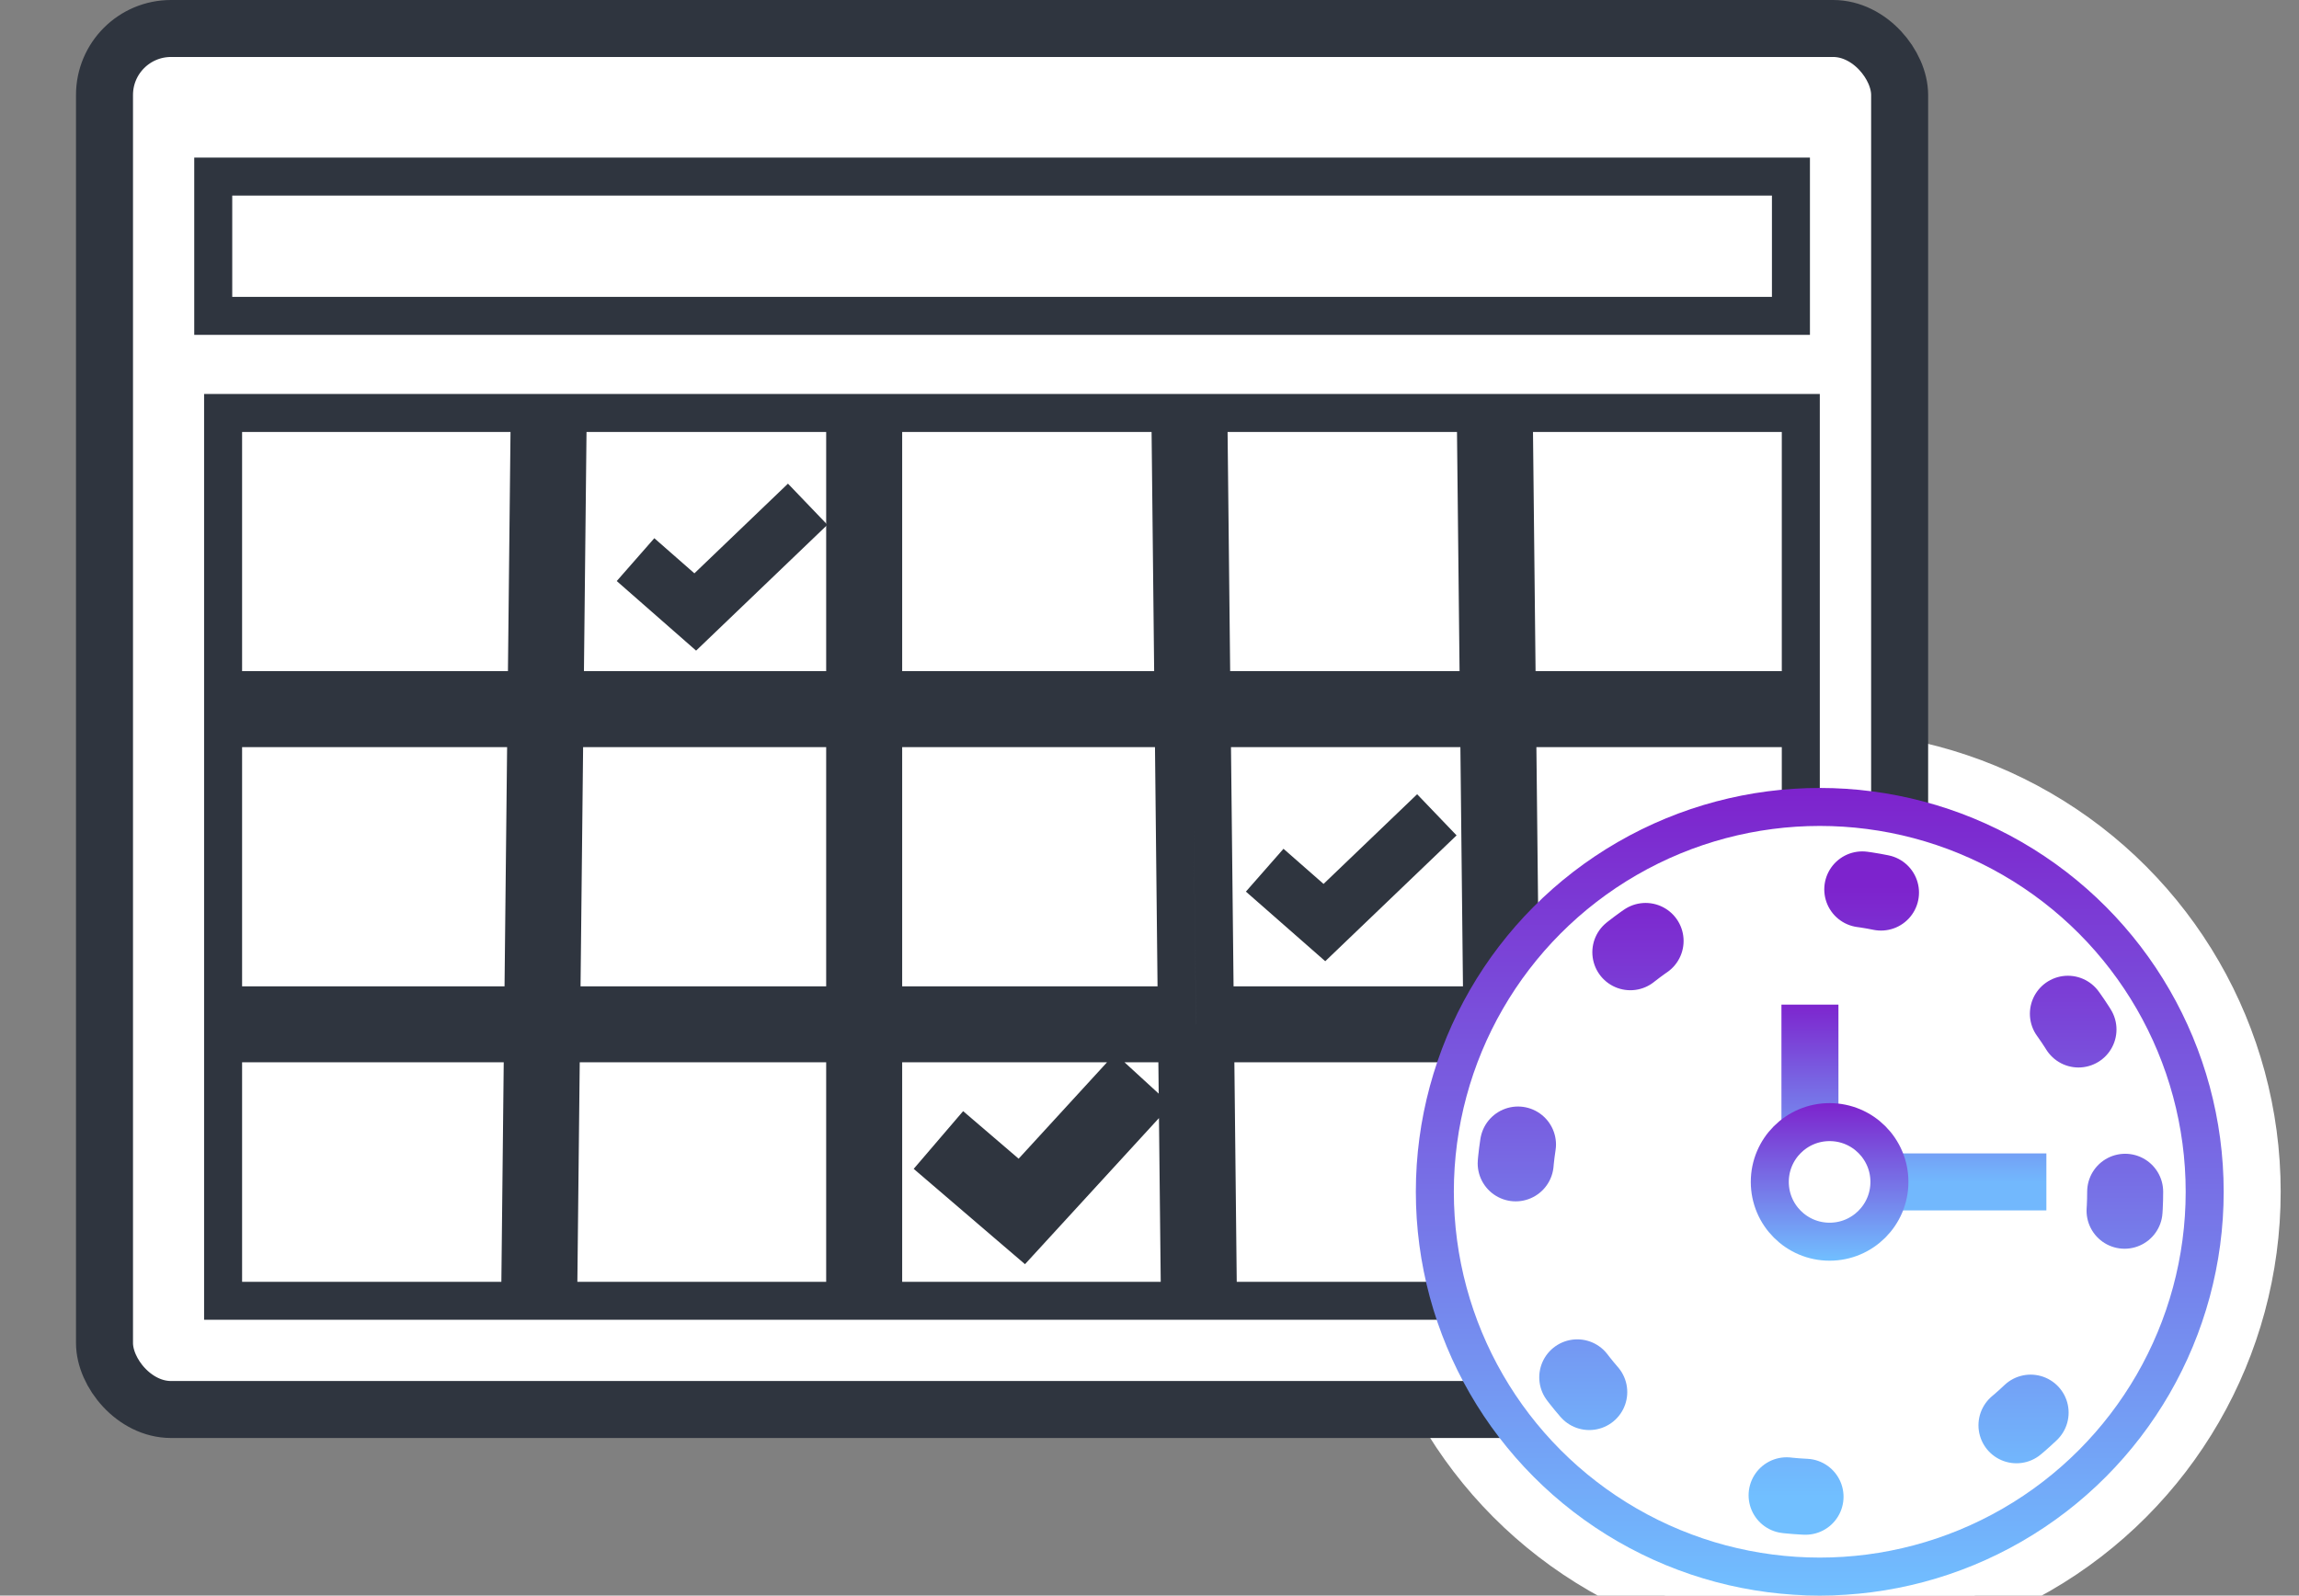 <svg width="121" height="84" viewBox="0 0 121 84" fill="none" xmlns="http://www.w3.org/2000/svg">
<rect x="0" y="0" width="121" height="84" fill="#808080" stroke="none"/>
<g clip-path="url(#clip0_8600_62097)">
<circle cx="95.777" cy="62.741" r="22.759" fill="white" stroke="white" stroke-width="3"/>
<rect x="5.5" y="1.5" width="94.481" height="72.704" rx="3.5" fill="white" stroke="#2F353F" stroke-width="3"/>
<path d="M53.128 64.537L53.863 65.166L54.516 64.454L60.22 58.231L58.746 56.88L53.696 62.389L50.8 59.907L49.499 61.426L53.128 64.537ZM44.483 68.481H29.377L29.523 54.926H44.483V68.481ZM27.523 54.926L27.377 68.481H11.742V54.926H27.523ZM44.483 52.926H29.544L29.701 38.333H44.483V45.111V52.926ZM27.701 38.333L27.544 52.926H11.742V38.333H27.701ZM44.483 36.333H29.723L29.88 21.741H44.483V36.333ZM27.88 21.741L27.723 36.333H11.742V21.741H27.88ZM79.673 21.741H94.779V36.333H79.83L79.673 21.741ZM79.852 38.333H94.779V52.926H80.009L79.852 38.333ZM80.03 54.926H94.779V68.481H80.176L80.03 54.926ZM78.03 54.926L78.176 68.481H64.102L63.956 54.926H78.03ZM61.956 54.926L62.102 68.481H46.483V54.926H61.956ZM61.934 52.926H46.483V45.111V38.333H61.778L61.934 52.926ZM61.756 36.333H46.483V21.741H61.599L61.756 36.333ZM63.756 36.333L63.599 21.741H77.673L77.83 36.333H63.756ZM63.778 38.333H77.852L78.009 52.926H63.935L63.778 38.333Z" fill="white" stroke="#2F353F" stroke-width="2"/>
<rect x="11.223" y="9.296" width="83.037" height="7.333" fill="white" stroke="#2F353F" stroke-width="2"/>
<path d="M66.563 45.812L69.705 48.569L75.624 42.896" stroke="#2F353F" stroke-width="3"/>
<path d="M33.449 29.462L36.592 32.218L42.51 26.545" stroke="#2F353F" stroke-width="3"/>
<circle cx="95.777" cy="62.741" r="20.259" fill="white" stroke="url(#paint0_linear_8600_62097)" stroke-width="2"/>
<circle cx="95.777" cy="62.741" r="16.074" fill="white" stroke="url(#paint1_linear_8600_62097)" stroke-width="4" stroke-linecap="round" stroke-linejoin="round" stroke-dasharray="1 12"/>
<path d="M95.26 52.889V62.222H107.704" stroke="url(#paint2_linear_8600_62097)" stroke-width="3"/>
<circle cx="96.295" cy="62.222" r="3.148" fill="white" stroke="url(#paint3_linear_8600_62097)" stroke-width="2"/>
<path d="M50.148 60.666L53.778 63.778L59.482 57.555" stroke="#2F353F" stroke-width="3"/>
</g>
<defs>
<linearGradient id="paint0_linear_8600_62097" x1="95.777" y1="41.482" x2="95.777" y2="84" gradientUnits="userSpaceOnUse">
<stop stop-color="#7D23CD"/>
<stop offset="1" stop-color="#71BFFF"/>
</linearGradient>
<linearGradient id="paint1_linear_8600_62097" x1="95.777" y1="46.667" x2="95.777" y2="78.815" gradientUnits="userSpaceOnUse">
<stop stop-color="#7D23CD"/>
<stop offset="1" stop-color="#71BFFF"/>
</linearGradient>
<linearGradient id="paint2_linear_8600_62097" x1="101.482" y1="52.889" x2="101.482" y2="62.222" gradientUnits="userSpaceOnUse">
<stop stop-color="#7D25CE"/>
<stop offset="1" stop-color="#72B8FD"/>
</linearGradient>
<linearGradient id="paint3_linear_8600_62097" x1="96.295" y1="58.074" x2="96.295" y2="66.37" gradientUnits="userSpaceOnUse">
<stop stop-color="#7D23CD"/>
<stop offset="1" stop-color="#71BFFF"/>
</linearGradient>
<clipPath id="clip0_8600_62097">
<rect width="121" height="84" fill="white"/>
</clipPath>
</defs>
</svg>
